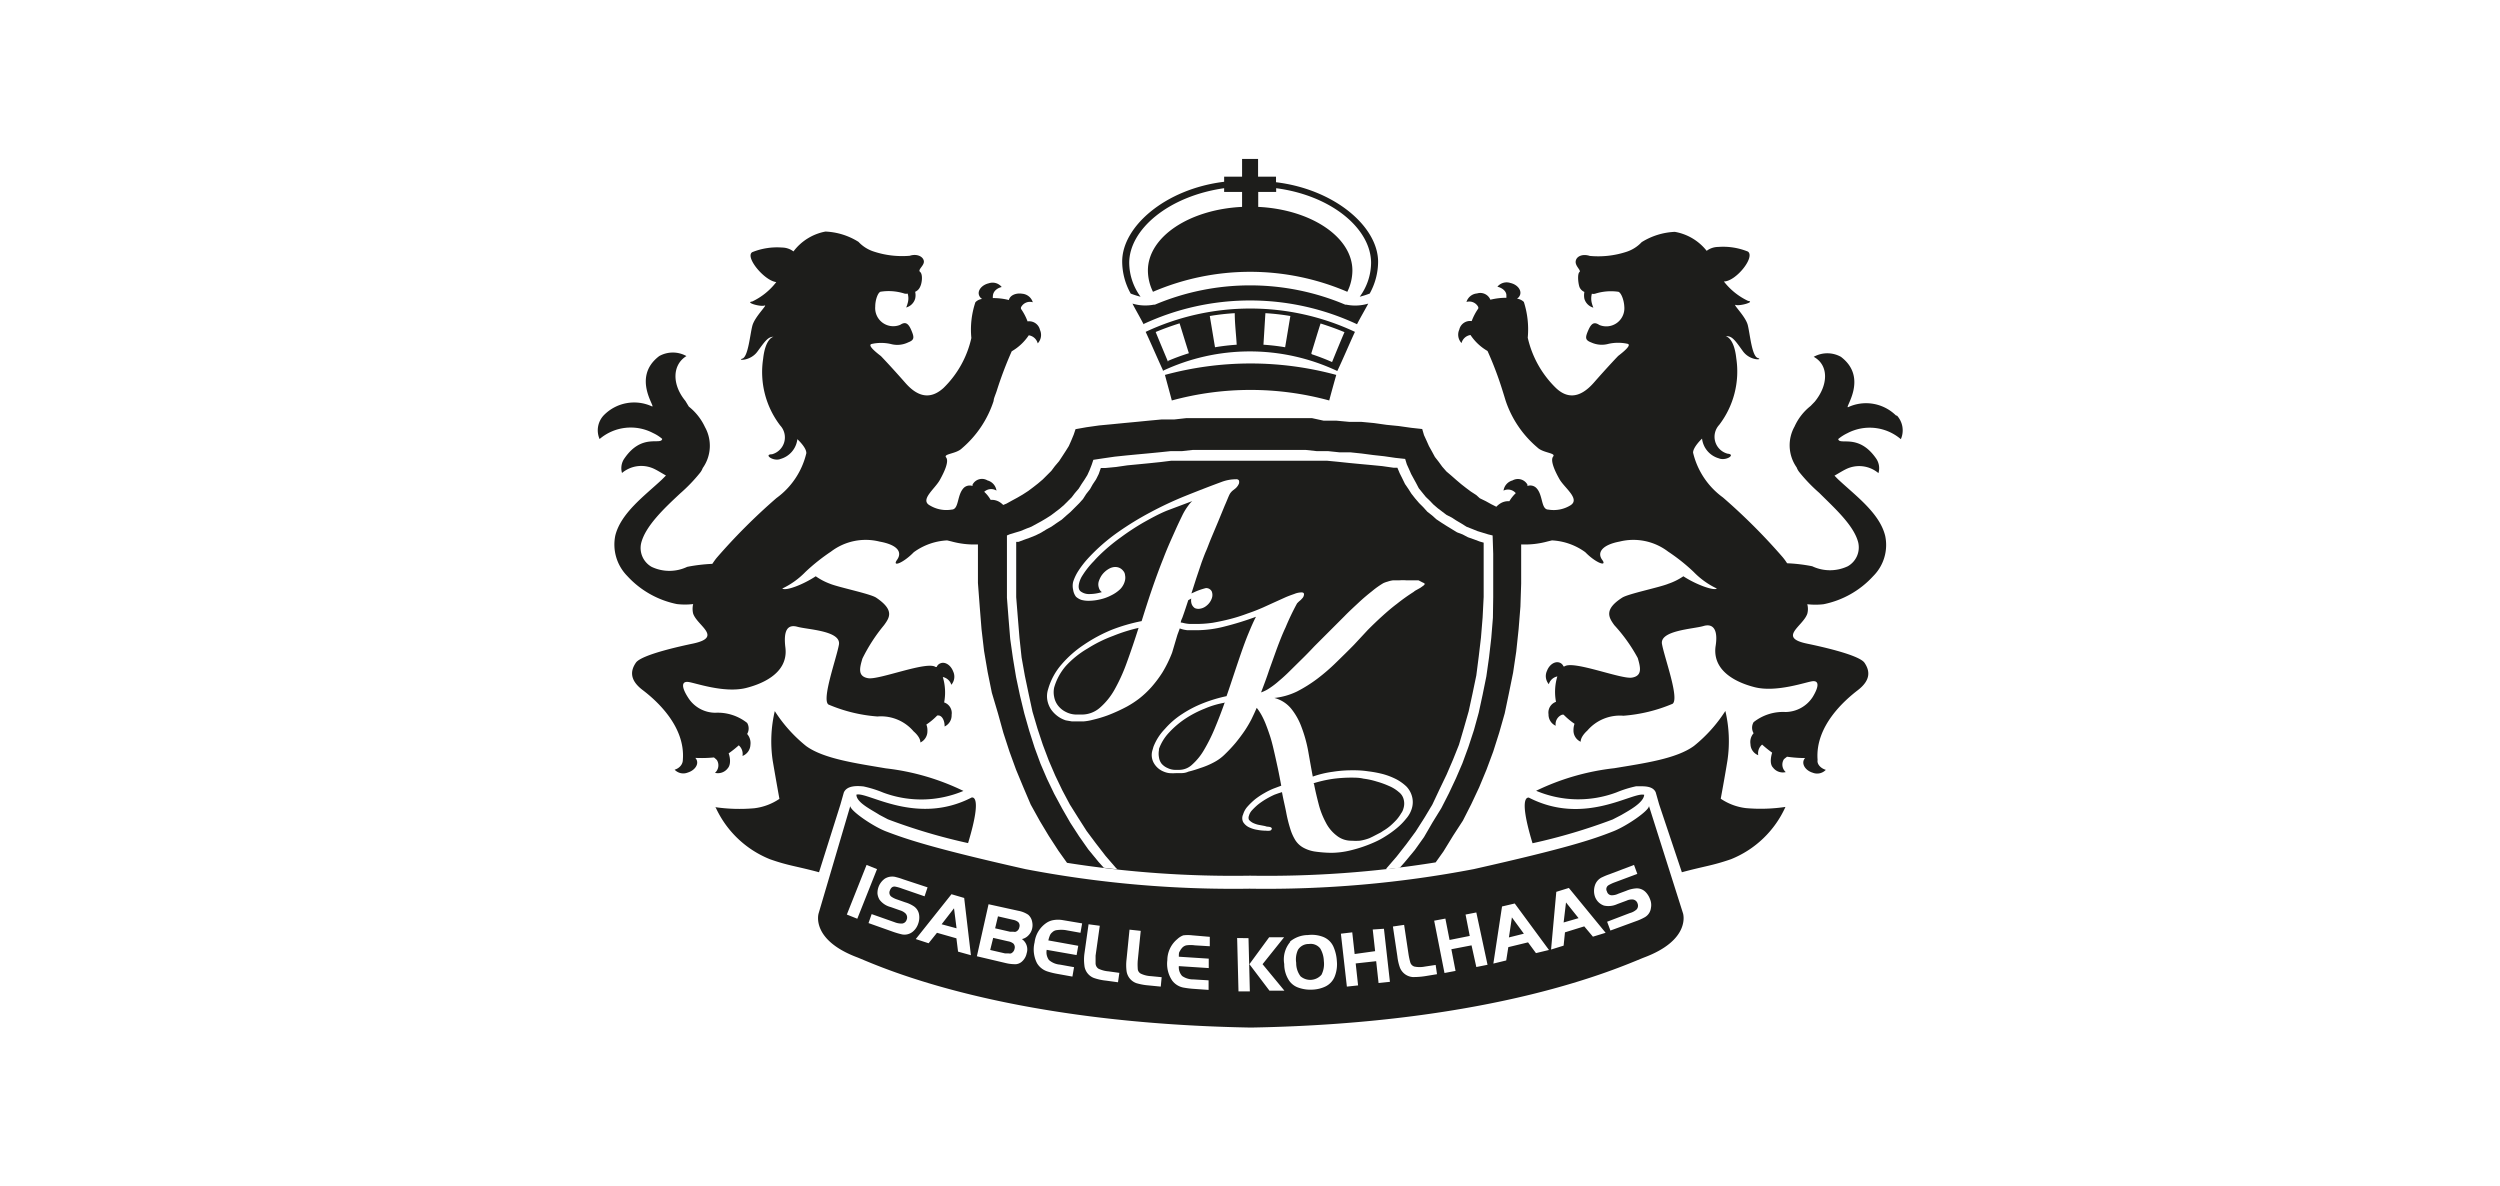 <?xml version="1.0" encoding="UTF-8"?> <svg xmlns="http://www.w3.org/2000/svg" xmlns:xlink="http://www.w3.org/1999/xlink" id="e16795f7-4b9c-496d-b5c7-87fc32ecd3fe" data-name="Ebene 1" viewBox="0 0 167.24 79.37"><defs><clipPath id="bc3da900-1d88-4bf2-990c-feb8a9d6daca" transform="translate(12.76 -31.18)"><rect x="-12.76" y="31.18" width="167.24" height="79.37" fill="none"></rect></clipPath></defs><rect width="167.24" height="79.37" fill="#fff"></rect><g clip-path="url(#bc3da900-1d88-4bf2-990c-feb8a9d6daca)"><path d="M99.75,89.53c1.56-.42,2-.43,3.28-.87a6.76,6.76,0,0,0,3.65-3.5,11.21,11.21,0,0,1-2.64.08,3.79,3.79,0,0,1-1.69-.63s.26-1.38.45-2.56a8.84,8.84,0,0,0-.14-3.31,9.71,9.71,0,0,1-2.1,2.34c-1.16.85-3.27,1.15-5.33,1.49A16.11,16.11,0,0,0,90,84.08a7.26,7.26,0,0,0,5.37.11,7.68,7.68,0,0,1,1.31-.41c.47,0,1.11-.06,1.32.4l.23.81Zm-10.25-5c.08.06-.79-.4.26,3.06A38.52,38.52,0,0,0,95.12,86l.58-.3c.53-.31,1.49-.82,1.53-1.35-.76-.23-4,2.11-7.73.18M42,92.29s-.55,1.77,2.63,2.95c1.69.7,9.88,4.39,26.29,4.68,16.4-.29,24.59-4,26.28-4.68,3.18-1.18,2.63-2.95,2.63-2.95L97.55,85.1c0,.32-1.54,1.37-2.41,1.7-1.36.54-3.14,1.13-9.31,2.52a73.73,73.73,0,0,1-15,1.31,73.81,73.81,0,0,1-15-1.31c-6.16-1.39-7.95-2-9.31-2.52-.87-.33-2.4-1.38-2.4-1.7Zm-6.9-7.13a6.76,6.76,0,0,0,3.65,3.5c1.25.44,1.72.45,3.28.87L43.46,85l.23-.81c.21-.46.85-.45,1.32-.4a7.68,7.68,0,0,1,1.31.41,7.26,7.26,0,0,0,5.37-.11,16,16,0,0,0-5.19-1.51c-2-.34-4.16-.64-5.33-1.49a9.71,9.71,0,0,1-2.1-2.34,8.84,8.84,0,0,0-.14,3.31c.2,1.18.45,2.56.45,2.56a3.79,3.79,0,0,1-1.69.63,11.24,11.24,0,0,1-2.64-.08m43.8-34.32a4.44,4.44,0,0,0,.58-2.15c0-2.35-2.89-4.85-6.83-5.33V43H71.4V41.81H70.33V43h-1.2v.34c-3.94.48-6.82,3-6.82,5.33a4.43,4.43,0,0,0,.57,2.15,5.5,5.5,0,0,0,.66.21,3.89,3.89,0,0,1-.76-2.26c0-2.24,2.63-4.47,6.35-5v.25h1.2v1c-3.52.17-6.3,2-6.3,4.26a3.26,3.26,0,0,0,.34,1.42,16.47,16.47,0,0,1,13,0,3.26,3.26,0,0,0,.34-1.42c0-2.25-2.78-4.09-6.3-4.26v-1h1.2v-.25c3.72.49,6.35,2.72,6.35,5a3.89,3.89,0,0,1-.76,2.26,5.5,5.5,0,0,0,.66-.21M65.38,55.39c-.27-.65-.55-1.31-.83-2,.53-.22,1.06-.41,1.6-.58.21.68.42,1.36.62,2a14.51,14.51,0,0,0-1.39.51m2.79-3a15.51,15.51,0,0,1,1.67-.19c0,.7.09,1.41.13,2.11a14.32,14.32,0,0,0-1.45.17c-.12-.7-.23-1.39-.35-2.09m3.59,1.92.13-2.11a15.51,15.51,0,0,1,1.67.19c-.12.7-.23,1.39-.35,2.09a14.32,14.32,0,0,0-1.45-.17m3.2.58c.21-.67.41-1.35.62-2,.54.17,1.07.36,1.6.58-.28.65-.55,1.31-.83,2A14.51,14.51,0,0,0,75,54.88M65,56A13.7,13.7,0,0,1,76.7,56c.4-.84.79-1.78,1.18-2.62a16.48,16.48,0,0,0-14,0c.39.84.79,1.78,1.18,2.62m11.57.26a21.84,21.84,0,0,0-11.46,0c.15.57.31,1.14.46,1.71a20,20,0,0,1,10.53,0c.15-.57.31-1.14.47-1.71M63.71,52.87a16.89,16.89,0,0,1,14.31,0c.15-.31.68-1.23.75-1.38a3,3,0,0,1-1.47.07h-.07a16.35,16.35,0,0,0-12.73,0h-.07A3,3,0,0,1,63,51.49c.06.15.59,1.07.74,1.38M114.1,59a2.85,2.85,0,0,0-3.21-.59c-.36.18,1.4-1.92-.5-3.36a1.87,1.87,0,0,0-1.82,0c1,.54,1,1.86.07,3l-.28.29a3.65,3.65,0,0,0-1.07,1.37,2.57,2.57,0,0,0,.14,2.74,1.12,1.12,0,0,0,.19.33,10.78,10.78,0,0,0,1.32,1.37c1,1,2.33,2.18,2.61,3.33a1.45,1.45,0,0,1-.7,1.58,2.78,2.78,0,0,1-2.38,0,10.89,10.89,0,0,0-1.68-.2,3.81,3.81,0,0,0-.29-.4,39.73,39.73,0,0,0-4-4,5.18,5.18,0,0,1-2-3c0-.38.6-.94.6-.94a1.56,1.56,0,0,0,1.12,1.32c.48.2,1.17-.26.59-.31a1.17,1.17,0,0,1-.56-1.93,5.88,5.88,0,0,0,1.14-4.45c-.14-1.31-.63-1.46-.71-1.48h.08c.37,0,.58.32,1.07,1s1.4.58,1,.46-.52-1.6-.67-2.2-1.06-1.44-.8-1.35,1.32-.21.82-.27a4.46,4.46,0,0,1-1.62-1.3c.8,0,2.11-1.63,1.61-2a4.41,4.41,0,0,0-2-.31,1.28,1.28,0,0,0-.76.26,3.47,3.47,0,0,0-2.13-1.27,4.55,4.55,0,0,0-2.22.69,2.4,2.4,0,0,1-1,.64,6.06,6.06,0,0,1-2.47.28c-.45-.15-.88,0-.94.34s.39.63.25.74-.1.7,0,1a.62.62,0,0,0,.33.33,1.18,1.18,0,0,0,0,.46.86.86,0,0,0,.6.59,2,2,0,0,1-.1-.29,1.22,1.22,0,0,1,0-.64.46.46,0,0,0,.21,0,3.48,3.48,0,0,1,1.57-.13c.19.08.37.56.39,1a1.21,1.21,0,0,1-1.67,1.22c-.29-.19-.5-.19-.73.33s-.23.68.19.84a1.69,1.69,0,0,0,1.16.09,2.93,2.93,0,0,1,1.27,0c.26.07-.16.45-.63.81,0,0-.62.64-1.63,1.79s-1.87,1-2.55.34a6.78,6.78,0,0,1-1.87-3.35,6,6,0,0,0-.26-2.39.79.79,0,0,0-.46-.22.48.48,0,0,0,.22-.3c.07-.31-.22-.65-.66-.75a.8.8,0,0,0-.87.25c.37.09.63.34.6.62a.56.56,0,0,1,0,.12,4.42,4.42,0,0,0-1.07.13.73.73,0,0,0-.89-.42.81.81,0,0,0-.71.57.67.67,0,0,1,.79.34.31.31,0,0,1,0,.1,3.74,3.74,0,0,0-.44.84.74.74,0,0,0-.83.57.82.82,0,0,0,.15.9.73.73,0,0,1,.6-.54,3.43,3.43,0,0,0,1.14,1.07,23.12,23.12,0,0,1,1,2.64c.09.28.16.52.21.68a7,7,0,0,0,2.12,3.13c.38.38,1.26.36,1.06.61s.08.91.42,1.51S93,64.58,92.27,65a2.13,2.13,0,0,1-1.45.27c-.51,0-.34-1-.82-1.46a.57.57,0,0,0-.58-.12s0-.06,0-.09a.73.73,0,0,0-1-.28.82.82,0,0,0-.6.68.68.68,0,0,1,.82.17,2.43,2.43,0,0,0-.43.54,1,1,0,0,0-.59.14,1.32,1.32,0,0,0-.28.23L87,64.91l-.36-.2-.41-.2L86,64.3l-.37-.24-.32-.24-.32-.25-.33-.28L84.33,63,84,62.72l-.28-.32-.24-.33-.25-.32-.2-.37-.2-.36-.16-.36-.17-.37-.12-.41-.73-.08-.85-.12L80,59.6l-.85-.12-.85-.08-.81,0-.86-.08-.85,0L75,59.15l-.85,0H73.3l-.81,0H69.12l-.81,0h-.85l-.85,0-.81.09-.85,0-.86.08-.81.08-.85.08-.81.08-.85.08-.85.12-.73.13-.12.36-.17.41-.16.36-.2.32-.24.37-.21.32-.28.33-.24.32-.29.29-.28.28-.33.28-.32.25-.32.24-.37.24-.36.21-.37.2-.36.2-.22.09a1.29,1.29,0,0,0-.25-.2,1,1,0,0,0-.59-.14,2.18,2.18,0,0,0-.43-.54A.68.68,0,0,1,53.9,64a.82.82,0,0,0-.6-.68.71.71,0,0,0-1,.28.32.32,0,0,0,0,.09.58.58,0,0,0-.58.12c-.48.48-.31,1.45-.82,1.46A2.13,2.13,0,0,1,49.46,65c-.72-.37.31-1.1.65-1.71s.62-1.26.42-1.51.68-.23,1.06-.61A7,7,0,0,0,53.71,58c0-.16.12-.4.21-.68a25.16,25.16,0,0,1,1-2.64,3.43,3.43,0,0,0,1.14-1.07.73.73,0,0,1,.6.54.82.82,0,0,0,.15-.9.74.74,0,0,0-.83-.57,3.74,3.74,0,0,0-.44-.84.31.31,0,0,1,0-.1.67.67,0,0,1,.79-.34.81.81,0,0,0-.7-.57c-.44-.07-.83.11-.9.42a4.35,4.35,0,0,0-1.07-.13.27.27,0,0,1,0-.12c0-.28.22-.53.59-.62a.78.78,0,0,0-.86-.25c-.44.1-.74.44-.67.75a.48.48,0,0,0,.22.3.72.72,0,0,0-.45.22,5.76,5.76,0,0,0-.27,2.39,6.7,6.7,0,0,1-1.87,3.35c-.68.61-1.53.81-2.54-.34S46.17,55,46.17,55c-.47-.36-.89-.74-.62-.81a2.91,2.91,0,0,1,1.27,0A1.66,1.66,0,0,0,48,54.08c.42-.16.41-.33.19-.84s-.44-.52-.73-.33a1.21,1.21,0,0,1-1.67-1.22c0-.48.2-1,.39-1a3.48,3.48,0,0,1,1.57.13.46.46,0,0,0,.21,0,1.12,1.12,0,0,1,0,.64,2,2,0,0,1-.1.29.86.86,0,0,0,.6-.59,1,1,0,0,0,0-.46.62.62,0,0,0,.33-.33c.14-.27.19-.85,0-1s.31-.43.25-.74-.49-.49-.94-.34A6.06,6.06,0,0,1,45.67,48a2.4,2.4,0,0,1-1-.64,4.51,4.51,0,0,0-2.21-.69A3.48,3.48,0,0,0,40.32,48a1.28,1.28,0,0,0-.76-.26,4.44,4.44,0,0,0-2,.31c-.5.32.81,1.91,1.61,2a4.4,4.4,0,0,1-1.61,1.3c-.51.06.56.37.82.27s-.65.74-.81,1.35-.28,2.08-.67,2.2.52.19,1-.46.7-1,1.07-1H39c-.08,0-.57.17-.71,1.48a5.88,5.88,0,0,0,1.14,4.45,1.17,1.17,0,0,1-.55,1.93c-.59,0,.1.51.58.31a1.56,1.56,0,0,0,1.12-1.32s.62.56.6.94a5.18,5.18,0,0,1-2,3,39.73,39.73,0,0,0-4,4c-.09.11-.18.24-.29.4a11,11,0,0,0-1.68.2,2.77,2.77,0,0,1-2.38,0,1.45,1.45,0,0,1-.7-1.58c.28-1.15,1.57-2.36,2.61-3.33a10.78,10.78,0,0,0,1.32-1.37,1.12,1.12,0,0,0,.19-.33,2.57,2.57,0,0,0,.15-2.74,3.78,3.78,0,0,0-1.08-1.37L33.09,58c-.91-1.1-.88-2.42.07-3a1.87,1.87,0,0,0-1.82,0c-1.9,1.44-.14,3.54-.5,3.36a2.84,2.84,0,0,0-3.2.59,1.46,1.46,0,0,0-.29,1.6,3.21,3.21,0,0,1,3.58-.4,2.66,2.66,0,0,1,.61.39c-.08.45-1.34-.4-2.51,1.28a1.14,1.14,0,0,0-.18,1,2,2,0,0,1,2.22-.24c.15.07.61.35.72.41l-.29.29c-1.16,1.08-2.73,2.23-3.1,3.73a3,3,0,0,0,.8,2.7,6.16,6.16,0,0,0,3.32,1.88,4.72,4.72,0,0,0,1.09,0,1.35,1.35,0,0,0,0,.64c.28.82,2,1.57,0,2-.67.14-3.45.73-3.83,1.28s-.42,1.17.45,1.83,2.87,2.4,2.69,4.67c0,.27-.19.55-.55.66a.8.8,0,0,0,.88.19c.43-.13.71-.49.61-.8a.42.42,0,0,0-.11-.18A8.69,8.69,0,0,0,35,81.85s.14.11.2.18a.67.67,0,0,1-.13.85.82.82,0,0,0,.85-.3c.3-.33.08-1,.06-1a7.38,7.38,0,0,0,.68-.54.76.76,0,0,1,.25.71.83.83,0,0,0,.53-.74.92.92,0,0,0-.22-.73.72.72,0,0,0,0-.74,3.17,3.17,0,0,0-2.13-.68,2.16,2.16,0,0,1-1.81-1c-.48-.74-.44-1.11,0-1.06s2.37.76,3.84.41c.77-.19,2.89-.85,2.66-2.71-.14-1.13.13-1.58.81-1.39s2.94.26,2.77,1.2-1.17,3.67-.7,4a10.31,10.31,0,0,0,3.28.8,2.86,2.86,0,0,1,2.42,1s.46.37.45.74a.83.83,0,0,0,.47-.77,1,1,0,0,0-.07-.43,4.37,4.37,0,0,0,.73-.61H50c.27,0,.44.36.43.74A.82.82,0,0,0,50.9,79a.75.75,0,0,0-.5-.83,3.58,3.58,0,0,0-.09-1.7.75.75,0,0,1,.57.52.83.83,0,0,0,.12-.9c-.16-.42-.54-.66-.84-.54a.43.43,0,0,0-.26.25l-.07,0c-.58-.42-3.77.87-4.51.75s-.56-.72-.39-1.31A11.32,11.32,0,0,1,46.38,73c.36-.5.72-1-.53-1.84-.39-.26-2.51-.69-3.09-.93a4.13,4.13,0,0,1-.95-.5c-.85.56-2,1-2.24.82a5.29,5.29,0,0,0,1.55-1.11,13.11,13.11,0,0,1,1.71-1.36h0a3.83,3.83,0,0,1,3.25-.67c1.22.22,1.53.71,1.17,1.22s.41.22,1.12-.51a4.14,4.14,0,0,1,2.23-.79l.29.07a5.76,5.76,0,0,0,1.77.2v1l0,1.58.12,1.59.12,1.5.17,1.46.24,1.41.28,1.38L54,78.9l.36,1.3.41,1.26.44,1.21.49,1.18L56.19,85l.61,1.1.6,1,.65,1,.57.8a71.33,71.33,0,0,0,12.25.86,71,71,0,0,0,12.41-.89l.52-.73.65-1.06.65-1,.56-1.1.53-1.13.49-1.18.45-1.21.4-1.26.37-1.3.28-1.34.28-1.38.21-1.41.16-1.51.12-1.5L89,70.22l0-1.62v-1a5.76,5.76,0,0,0,1.77-.2l.29-.07a4.14,4.14,0,0,1,2.23.79c.71.73,1.49,1,1.13.51s0-1,1.16-1.22a3.83,3.83,0,0,1,3.25.67h0a12.47,12.47,0,0,1,1.71,1.36,5.29,5.29,0,0,0,1.55,1.11c-.19.17-1.39-.26-2.24-.82a4.13,4.13,0,0,1-1,.5c-.57.24-2.69.67-3.09.93-1.25.8-.89,1.34-.53,1.84A10.88,10.88,0,0,1,96.8,75.2c.17.59.34,1.19-.39,1.31s-3.93-1.17-4.51-.75l-.07,0a.44.44,0,0,0-.25-.25c-.31-.12-.69.12-.85.54a.83.83,0,0,0,.12.9.75.75,0,0,1,.57-.52,3.58,3.58,0,0,0-.09,1.7.76.76,0,0,0-.5.83.82.82,0,0,0,.48.77.68.68,0,0,1,.43-.74h.1a4.82,4.82,0,0,0,.73.61,1.21,1.21,0,0,0-.07.43.82.82,0,0,0,.48.77c0-.37.44-.74.44-.74a2.87,2.87,0,0,1,2.42-1,10.45,10.45,0,0,0,3.29-.8c.47-.35-.55-3.09-.71-4s2.1-1,2.77-1.2,1,.26.81,1.39c-.22,1.86,1.89,2.52,2.66,2.71,1.47.35,3.43-.37,3.84-.41s.45.32,0,1.06a2.19,2.19,0,0,1-1.82,1,3.17,3.17,0,0,0-2.13.68.72.72,0,0,0,0,.74.88.88,0,0,0-.21.73.81.81,0,0,0,.52.74.75.75,0,0,1,.26-.71,7.51,7.51,0,0,0,.67.54s-.24.7.06,1a.82.82,0,0,0,.85.3.67.67,0,0,1-.13-.85c.06-.07.22-.17.21-.18a8.45,8.45,0,0,0,1.22.09.42.42,0,0,0-.11.18c-.09.31.18.67.61.8a.8.8,0,0,0,.88-.19c-.36-.11-.6-.39-.55-.66-.18-2.27,1.82-4,2.69-4.67s.82-1.28.45-1.83-3.16-1.14-3.83-1.28c-2-.41-.29-1.16,0-2a1.23,1.23,0,0,0,0-.64,4.72,4.72,0,0,0,1.09,0,6.13,6.13,0,0,0,3.32-1.88,2.94,2.94,0,0,0,.8-2.7c-.37-1.5-1.94-2.65-3.1-3.73-.1-.09-.19-.19-.29-.29.11-.06.57-.34.72-.41a2,2,0,0,1,2.22.24,1.14,1.14,0,0,0-.17-1c-1.18-1.68-2.44-.83-2.52-1.28a2.89,2.89,0,0,1,.61-.39,3.21,3.21,0,0,1,3.58.4,1.47,1.47,0,0,0-.28-1.6" transform="translate(12.76 -31.18)" fill="#1d1d1b"></path><path d="M87.13,71.13l0-1.45V68.23L87.09,67l-.29-.07-.36-.11-.36-.11-.37-.15-.36-.14L85,66.2,84.66,66l-.29-.19L84,65.62l-.29-.22-.29-.22-.29-.25-.25-.26-.26-.25-.47-.58L82,63.55l-.18-.33-.18-.33-.14-.32-.15-.33-.11-.36-.65-.07-.76-.11-.73-.08-.76-.1-.76-.08-.73,0-.76-.08-.76,0-.73-.08-.76,0H73l-.72,0h-3l-.73,0h-.76l-.77,0-.72.08-.76,0-.77.08-.72.07-.76.07-.73.07-.76.08-.76.11-.66.1-.11.33-.14.36-.15.33-.18.29-.22.33-.18.29-.25.29-.22.29-.25.25-.26.26-.29.25-.29.22-.29.22-.33.21-.32.19-.33.18-.33.18-.36.14-.36.15-.37.11-.36.11L54.6,67l0,1.27v1.49l0,1.41.11,1.42.11,1.34L55,75.2l.21,1.27.26,1.23.29,1.2.33,1.16.36,1.13.4,1.09.43,1,.48,1,.54,1,.54.94.59.91.61.87.69.84.35.39.92.11-.11-.1-.69-.8-.65-.84-.62-.83-.58-.91L58.81,85l-.5-.94-.48-1-.43-1L57,81l-.36-1.09-.33-1.12-.25-1.16-.26-1.24-.22-1.23-.14-1.31-.11-1.34-.11-1.38,0-1.42V68.23l0-.8.15,0,.4-.15.39-.14.37-.15.36-.18.36-.22.33-.18.36-.25.33-.22.29-.26.29-.25.29-.29.29-.29.26-.29.21-.33.26-.33.18-.32.22-.33.18-.36.14-.4.29,0,.73-.07.76-.11.73-.07.72-.07.77-.08L65.6,62l.77,0,.72,0,.76,0,.73,0,.76,0h2.94l.76,0,.73,0,.76,0,.73,0L76,62l.73.07.76.08.73.07.76.07.72.07.77.11.25,0,.15.36.18.36.18.37.22.32.21.33.26.33.25.29.29.29.26.29.32.25.29.26.33.22.33.21.36.22.36.22.37.14.36.19.4.14.4.15.25.07,0,.76v1.45l0,1.42-.07,1.38-.11,1.34-.15,1.27L86,76.36l-.25,1.2-.26,1.2-.32,1.12L84.84,81l-.4,1-.43,1-.48,1-.47,1-.54.9-.58.91-.62.84-.65.83-.69.8,0,.05.9-.1.31-.35.69-.83.62-.87.58-1,.58-.94.51-1,.47-1,.43-1,.4-1.09.37-1.13.32-1.16.26-1.2.25-1.23.18-1.27L87,73.86l.11-1.35Z" transform="translate(12.76 -31.18)" fill="#fff"></path><path d="M52,87.58c1.05-3.46.18-3,.26-3.06-3.71,1.93-7-.41-7.73-.18,0,.53,1,1,1.54,1.35l.57.3A38.52,38.52,0,0,0,52,87.58" transform="translate(12.76 -31.18)" fill="#1d1d1b"></path><path d="M63.41,73.17c-.26.82-.52,1.59-.78,2.3a11.83,11.83,0,0,1-.83,1.84,4.52,4.52,0,0,1-1,1.23,1.83,1.83,0,0,1-1.24.44h-.25a1.55,1.55,0,0,1-.76-.17,1.49,1.49,0,0,1-.54-.44,1.33,1.33,0,0,1-.25-.57,1.5,1.5,0,0,1,0-.63,3.82,3.82,0,0,1,.79-1.45A6.25,6.25,0,0,1,60,74.56a9,9,0,0,1,1.7-.84,11.19,11.19,0,0,1,1.76-.55m5.71,5c-.21.6-.43,1.17-.66,1.72a11.21,11.21,0,0,1-.71,1.43,4,4,0,0,1-.8,1,1.26,1.26,0,0,1-.89.36h-.18a1.19,1.19,0,0,1-.58-.12,1.09,1.09,0,0,1-.41-.3.91.91,0,0,1-.17-.42,1.3,1.3,0,0,1,0-.48l0-.08a3.14,3.14,0,0,1,.68-1.1,6,6,0,0,1,1.08-.92,7.08,7.08,0,0,1,1.31-.68,5.81,5.81,0,0,1,1.26-.38m6,5.38a8.73,8.73,0,0,1,1.25-.29,9.29,9.29,0,0,1,1.28-.09c.26,0,.54,0,.83.07a5,5,0,0,1,.87.19,5.85,5.85,0,0,1,.83.3,2.39,2.39,0,0,1,.66.41.87.87,0,0,1,.3.42,1.09,1.09,0,0,1,0,.69.88.88,0,0,1-.15.31,2.73,2.73,0,0,1-.3.42,5.44,5.44,0,0,1-.42.41,3.21,3.21,0,0,1-.48.34l-.15.1-.27.14-.29.15-.21.1a3.06,3.06,0,0,1-.64.17,3.65,3.65,0,0,1-.55,0,1.55,1.55,0,0,1-1-.34,2.55,2.55,0,0,1-.73-.88A5.42,5.42,0,0,1,75.46,85c-.12-.47-.22-.87-.32-1.39m7.41-13.35s0-.07-.11-.1L82.13,70,81.72,70l-.42,0a3.17,3.17,0,0,0-.43,0l-.43,0a1.93,1.93,0,0,0-.38.09,1.73,1.73,0,0,0-.28.1,5.75,5.75,0,0,0-.76.54c-.28.22-.58.47-.89.76s-.63.58-.95.91l-1,1-1,1c-.31.33-.61.64-.9.92l-.76.75c-.24.24-.48.46-.71.65a5.41,5.41,0,0,1-.65.5,2.43,2.43,0,0,1-.56.28c.2-.52.38-1,.54-1.49l.51-1.42c.18-.48.38-1,.59-1.44a16.6,16.6,0,0,1,.77-1.61l.12-.12.13-.11.12-.13a.4.4,0,0,0,.08-.16q.06-.21-.15-.21a1.28,1.28,0,0,0-.48.1c-.2.07-.43.15-.67.26l-.73.33-.68.31q-.52.23-1.08.42a10.79,10.79,0,0,1-1.14.36c-.38.1-.77.18-1.16.25a7.5,7.5,0,0,1-1.15.08h0l-.38,0a2.45,2.45,0,0,1-.53-.09h-.08c0-.14.09-.27.13-.4.13-.36.25-.73.37-1.1l.2-.11,0,0a.74.74,0,0,0,0,.26.56.56,0,0,0,.24.38.59.59,0,0,0,.23.05.88.88,0,0,0,.54-.2,1.08,1.08,0,0,0,.36-.49v0a.66.66,0,0,0,0-.48.42.42,0,0,0-.39-.22,4.63,4.63,0,0,0-.66.22l-.31.14.32-1,.36-1.07c.12-.32.21-.57.3-.77s.19-.49.34-.85l.47-1.12L69.17,65c.15-.33.27-.67.36-.81A1,1,0,0,1,69.7,64l.14-.11a.71.71,0,0,0,.13-.12.83.83,0,0,0,.15-.24.37.37,0,0,0,0-.21.2.2,0,0,0-.19-.08,2.78,2.78,0,0,0-1,.19h0c-.79.29-1.58.6-2.38.92a23.83,23.83,0,0,0-2.35,1.1A20.35,20.35,0,0,0,62,66.8,12.46,12.46,0,0,0,60,68.56a6.41,6.41,0,0,0-.59.76,3.08,3.08,0,0,0-.38.78,1.17,1.17,0,0,0,0,.54,1,1,0,0,0,.19.46,1.07,1.07,0,0,0,.36.21,1.75,1.75,0,0,0,.48.06,3.35,3.35,0,0,0,.76-.09,3,3,0,0,0,.75-.27,2.37,2.37,0,0,0,.61-.42A1.24,1.24,0,0,0,62.5,70a.84.84,0,0,0,0-.35.47.47,0,0,0-.12-.28.66.66,0,0,0-.53-.26.85.85,0,0,0-.35.08,1.48,1.48,0,0,0-.59.52,1.74,1.74,0,0,0-.16.34.69.69,0,0,0,0,.45.52.52,0,0,0,.2.29,2.9,2.9,0,0,1-.83.13.92.92,0,0,1-.59-.18c-.14-.11-.17-.32-.08-.63a1.72,1.72,0,0,1,.22-.46,5.48,5.48,0,0,1,.35-.49,5.82,5.82,0,0,1,.4-.45c.13-.15.25-.27.35-.37a12.29,12.29,0,0,1,1.43-1.2,16.26,16.26,0,0,1,1.52-1c.52-.29,1-.56,1.58-.8L67,64.7a1.55,1.55,0,0,0-.26.29v0a4,4,0,0,0-.39.63c-.15.31-.31.64-.47,1s-.32.71-.47,1.06-.26.63-.34.84c-.29.72-.55,1.44-.79,2.14s-.46,1.4-.67,2.07a11.86,11.86,0,0,0-2,.58,10.22,10.22,0,0,0-1.86,1,7.26,7.26,0,0,0-1.49,1.31,4.32,4.32,0,0,0-.9,1.65,1.53,1.53,0,0,0-.06.73,1.67,1.67,0,0,0,.24.62,1.92,1.92,0,0,0,.44.46,1.87,1.87,0,0,0,.56.29l.41.07.46,0,.31,0a3.47,3.47,0,0,0,.63-.11,8.23,8.23,0,0,0,1-.3,11.26,11.26,0,0,0,1.29-.59,6.56,6.56,0,0,0,.81-.53,6.27,6.27,0,0,0,.81-.76,7.83,7.83,0,0,0,.75-1,8.4,8.4,0,0,0,.64-1.31L66,73.66c.05-.14.11-.29.16-.44a2.08,2.08,0,0,0,.52.12l.56,0a7.56,7.56,0,0,0,1.92-.25,20.13,20.13,0,0,0,2.1-.65c-.18.34-.34.72-.51,1.13s-.33.85-.49,1.31-.32.94-.48,1.42-.33,1-.49,1.45a9.68,9.68,0,0,0-1.54.46,7.6,7.6,0,0,0-1.42.73,5.41,5.41,0,0,0-1.16,1,3.57,3.57,0,0,0-.77,1.2l-.06.21a1.09,1.09,0,0,0,.09.88,1.31,1.31,0,0,0,.64.56,1.4,1.4,0,0,0,.4.11,3.29,3.29,0,0,0,.45,0l.26,0c.15,0,.34,0,.56-.1a7.45,7.45,0,0,0,.79-.24,5.21,5.21,0,0,0,1-.43,3,3,0,0,0,.67-.51,10.14,10.14,0,0,0,.7-.75c.22-.27.43-.55.62-.83a8.35,8.35,0,0,0,.44-.75l.18-.38.17-.38a3.6,3.6,0,0,1,.34.52,5.38,5.38,0,0,1,.29.64c.09.23.17.46.25.7s.14.47.2.71c.12.5.23,1,.32,1.42s.17.84.24,1.22l-.27.1-.24.09a4.86,4.86,0,0,0-.61.3,5.11,5.11,0,0,0-.62.41,4.78,4.78,0,0,0-.51.49,1.36,1.36,0,0,0-.3.53.59.59,0,0,0,0,.51.94.94,0,0,0,.37.34,1.94,1.94,0,0,0,.56.18,3.21,3.21,0,0,0,.6.06,1,1,0,0,0,.25,0,.16.16,0,0,0,.14-.14s0-.08-.14-.11-.15,0-.31-.06l-.47-.09a1.83,1.83,0,0,1-.34-.12.9.9,0,0,1-.27-.21.35.35,0,0,1,0-.27.87.87,0,0,1,.2-.36,4.06,4.06,0,0,1,.42-.4,4.93,4.93,0,0,1,.53-.36,6,6,0,0,1,.56-.29l.25-.09.25-.08c.1.55.2.93.28,1.35a9.13,9.13,0,0,0,.27,1.09,3.24,3.24,0,0,0,.34.77,1.5,1.5,0,0,0,.51.49,2.33,2.33,0,0,0,.77.27,8.34,8.34,0,0,0,1.13.09,5.51,5.51,0,0,0,1.27-.16,9.12,9.12,0,0,0,1.64-.56,5.25,5.25,0,0,0,.72-.39,6.46,6.46,0,0,0,.75-.54,4.22,4.22,0,0,0,.63-.64,1.83,1.83,0,0,0,.38-.69,1.45,1.45,0,0,0,0-.82,1.54,1.54,0,0,0-.37-.64,3.1,3.1,0,0,0-.67-.48,4.77,4.77,0,0,0-.87-.34,7.41,7.41,0,0,0-1-.19,6.26,6.26,0,0,0-1-.07,8.27,8.27,0,0,0-1.39.1,6.64,6.64,0,0,0-1.33.32c-.11-.58-.21-1.15-.31-1.72a9.11,9.11,0,0,0-.44-1.58,4.32,4.32,0,0,0-.7-1.25,2.17,2.17,0,0,0-1.12-.71A4.56,4.56,0,0,0,74,77.44a9.48,9.48,0,0,0,1.37-.86,13,13,0,0,0,1.27-1.1c.41-.4.81-.79,1.18-1.17l.93-1c.31-.31.62-.61.93-.89s.64-.57,1-.84a12.93,12.93,0,0,1,1.12-.8,1,1,0,0,1,.21-.14l.25-.14.21-.15a.46.46,0,0,0,.13-.19" transform="translate(12.76 -31.18)" fill="#fff"></path><path d="M96.69,92.8a3.53,3.53,0,0,0,.56-.25.82.82,0,0,0,.43-.63,1,1,0,0,0-.06-.59,1.31,1.31,0,0,0-.3-.48.82.82,0,0,0-.65-.24,2.09,2.09,0,0,0-.64.16l-.54.2a1,1,0,0,1-.44.1.33.33,0,0,1-.31-.25.31.31,0,0,1,.1-.42,2.62,2.62,0,0,1,.43-.2l1.5-.56-.22-.6-1.66.63a3.8,3.8,0,0,0-.44.18.9.9,0,0,0-.52.57,1.19,1.19,0,0,0,0,.72,1,1,0,0,0,.24.39,1,1,0,0,0,.37.23,1.4,1.4,0,0,0,.89-.1l.62-.23a.87.87,0,0,1,.4-.08.38.38,0,0,1,.34.28.38.38,0,0,1-.06.38,1.06,1.06,0,0,1-.46.25l-1.52.58.22.59Zm-3.85-.2-1,.29L92,91.55Zm-1,1.84.09-.89,1.29-.4.58.69.85-.26-2.46-3-.84.26L91,94.7Zm-2.66-.8-1,.25.2-1.34ZM88,95.43l.14-.89,1.32-.32.53.72.87-.21-2.29-3.11-.85.2-.58,3.82Zm-2.72-3.07.28,1.43-1.35.27-.28-1.43-.75.14.69,3.5.74-.14-.28-1.45,1.35-.26L86,95.87l.75-.15L86,92.22Zm-4.56,2.81a3.26,3.26,0,0,0,.17.74,1,1,0,0,0,.85.63,5,5,0,0,0,.84-.06l.79-.13-.09-.62-.72.11a1.81,1.81,0,0,1-.7,0,.41.41,0,0,1-.28-.29,4.82,4.82,0,0,1-.11-.5l-.3-2-.75.11Zm-1.65-1.81.16,1.45L77.86,95l-.16-1.45-.76.09.4,3.54.75-.08-.16-1.47,1.37-.15.16,1.46.76-.08-.4-3.55Zm-3.51,1.27a1.75,1.75,0,0,1,.24.84,1.58,1.58,0,0,1-.16.92,1,1,0,0,1-1.4.1,1.47,1.47,0,0,1-.29-.9,1.51,1.51,0,0,1,.12-.87.83.83,0,0,1,.73-.39.81.81,0,0,1,.76.3m-2-.45a1.81,1.81,0,0,0-.41,1.49,2,2,0,0,0,.26,1,1.25,1.25,0,0,0,.61.55,2.39,2.39,0,0,0,1.06.16,2.19,2.19,0,0,0,.81-.2,1.26,1.26,0,0,0,.65-.71,2.22,2.22,0,0,0,.13-1,2.77,2.77,0,0,0-.22-.94,1.25,1.25,0,0,0-.71-.68,2.12,2.12,0,0,0-1-.12,1.92,1.92,0,0,0-1.22.45m-1.36,3.27,1,0-1.46-1.77,1.44-1.8-1,0-1.32,1.8ZM70,93.93l.09,3.57.76,0-.09-3.56Zm-3-.18a2.65,2.65,0,0,0-.6,0A1.17,1.17,0,0,0,66,94a1.84,1.84,0,0,0-.67,1.41,2,2,0,0,0,.32,1.36,1.23,1.23,0,0,0,.73.47,5.94,5.94,0,0,0,.71.09l1,.07,0-.64-1-.06a1.3,1.3,0,0,1-.77-.23.87.87,0,0,1-.22-.66l2,.13,0-.63-2-.13c0-.18,0-.3.07-.37a.76.76,0,0,1,.13-.2.54.54,0,0,1,.3-.19,2,2,0,0,1,.57,0l1,.06,0-.63Zm-4.4,1.62a3.15,3.15,0,0,0,0,.75,1,1,0,0,0,.66.83,3.91,3.91,0,0,0,.82.15l.81.08.06-.63-.72-.07a1.76,1.76,0,0,1-.68-.17.39.39,0,0,1-.2-.35,3.46,3.46,0,0,1,0-.51l.2-2-.75-.08ZM59.78,95a3.05,3.05,0,0,0,0,.75,1,1,0,0,0,.63.85,3.53,3.53,0,0,0,.82.18l.8.11.09-.63-.73-.1a1.92,1.92,0,0,1-.67-.18.44.44,0,0,1-.19-.37c0-.08,0-.25,0-.5l.28-2-.75-.1Zm-1.46-2.27a1.86,1.86,0,0,0-.6,0,1.19,1.19,0,0,0-.45.17,1.83,1.83,0,0,0-.82,1.32,2,2,0,0,0,.16,1.39,1.25,1.25,0,0,0,.68.55,5,5,0,0,0,.69.17l1,.18.11-.63-.94-.17a1.28,1.28,0,0,1-.74-.31.88.88,0,0,1-.15-.68l2,.35.11-.62-2-.36a2.11,2.11,0,0,1,.11-.35.53.53,0,0,1,.15-.19.5.5,0,0,1,.32-.15,2.11,2.11,0,0,1,.57,0l1,.18.11-.63Zm-4.64,1.19,1,.23a.77.77,0,0,1,.35.15.36.36,0,0,1,.08.35.42.42,0,0,1-.24.31.4.4,0,0,1-.15,0l-.24,0-1-.23ZM54,92.48l1,.23a.77.77,0,0,1,.35.15.34.34,0,0,1,.08.35.39.39,0,0,1-.24.3.28.28,0,0,1-.15,0l-.23,0-1-.23Zm.54,3.13a2.64,2.64,0,0,0,.67.07.69.69,0,0,0,.42-.2,1,1,0,0,0,.29-.53A.84.84,0,0,0,55.6,94a.83.83,0,0,0,.44-.25.94.94,0,0,0,.25-.47,1,1,0,0,0,0-.42.82.82,0,0,0-.27-.49,1.77,1.77,0,0,0-.65-.26l-2-.44-.78,3.48Zm-3.31-2.33-1-.27.83-1.07Zm-1.87,1,.56-.7,1.3.37.11.89.86.24-.45-3.83L50.89,91,48.5,94ZM47,93.52a5.63,5.63,0,0,0,.59.17.87.87,0,0,0,.74-.21,1.16,1.16,0,0,0,.33-.5,1.21,1.21,0,0,0,.07-.56.83.83,0,0,0-.34-.6,2.11,2.11,0,0,0-.6-.28l-.54-.19a1.45,1.45,0,0,1-.4-.2.34.34,0,0,1-.08-.4c.07-.19.18-.28.35-.26a2.68,2.68,0,0,1,.46.13l1.51.52.2-.6L47.65,90a4,4,0,0,0-.45-.14.94.94,0,0,0-.77.1,1.18,1.18,0,0,0-.49,1,1,1,0,0,0,.14.41,1.34,1.34,0,0,0,.75.49l.62.22a.9.9,0,0,1,.36.2.39.39,0,0,1,.08.43.36.36,0,0,1-.29.25,1.22,1.22,0,0,1-.52-.09l-1.53-.54-.21.6Zm-2.41-.88,1.32-3.32-.7-.28-1.32,3.32Z" transform="translate(12.76 -31.18)" fill="#fff"></path></g></svg> 
